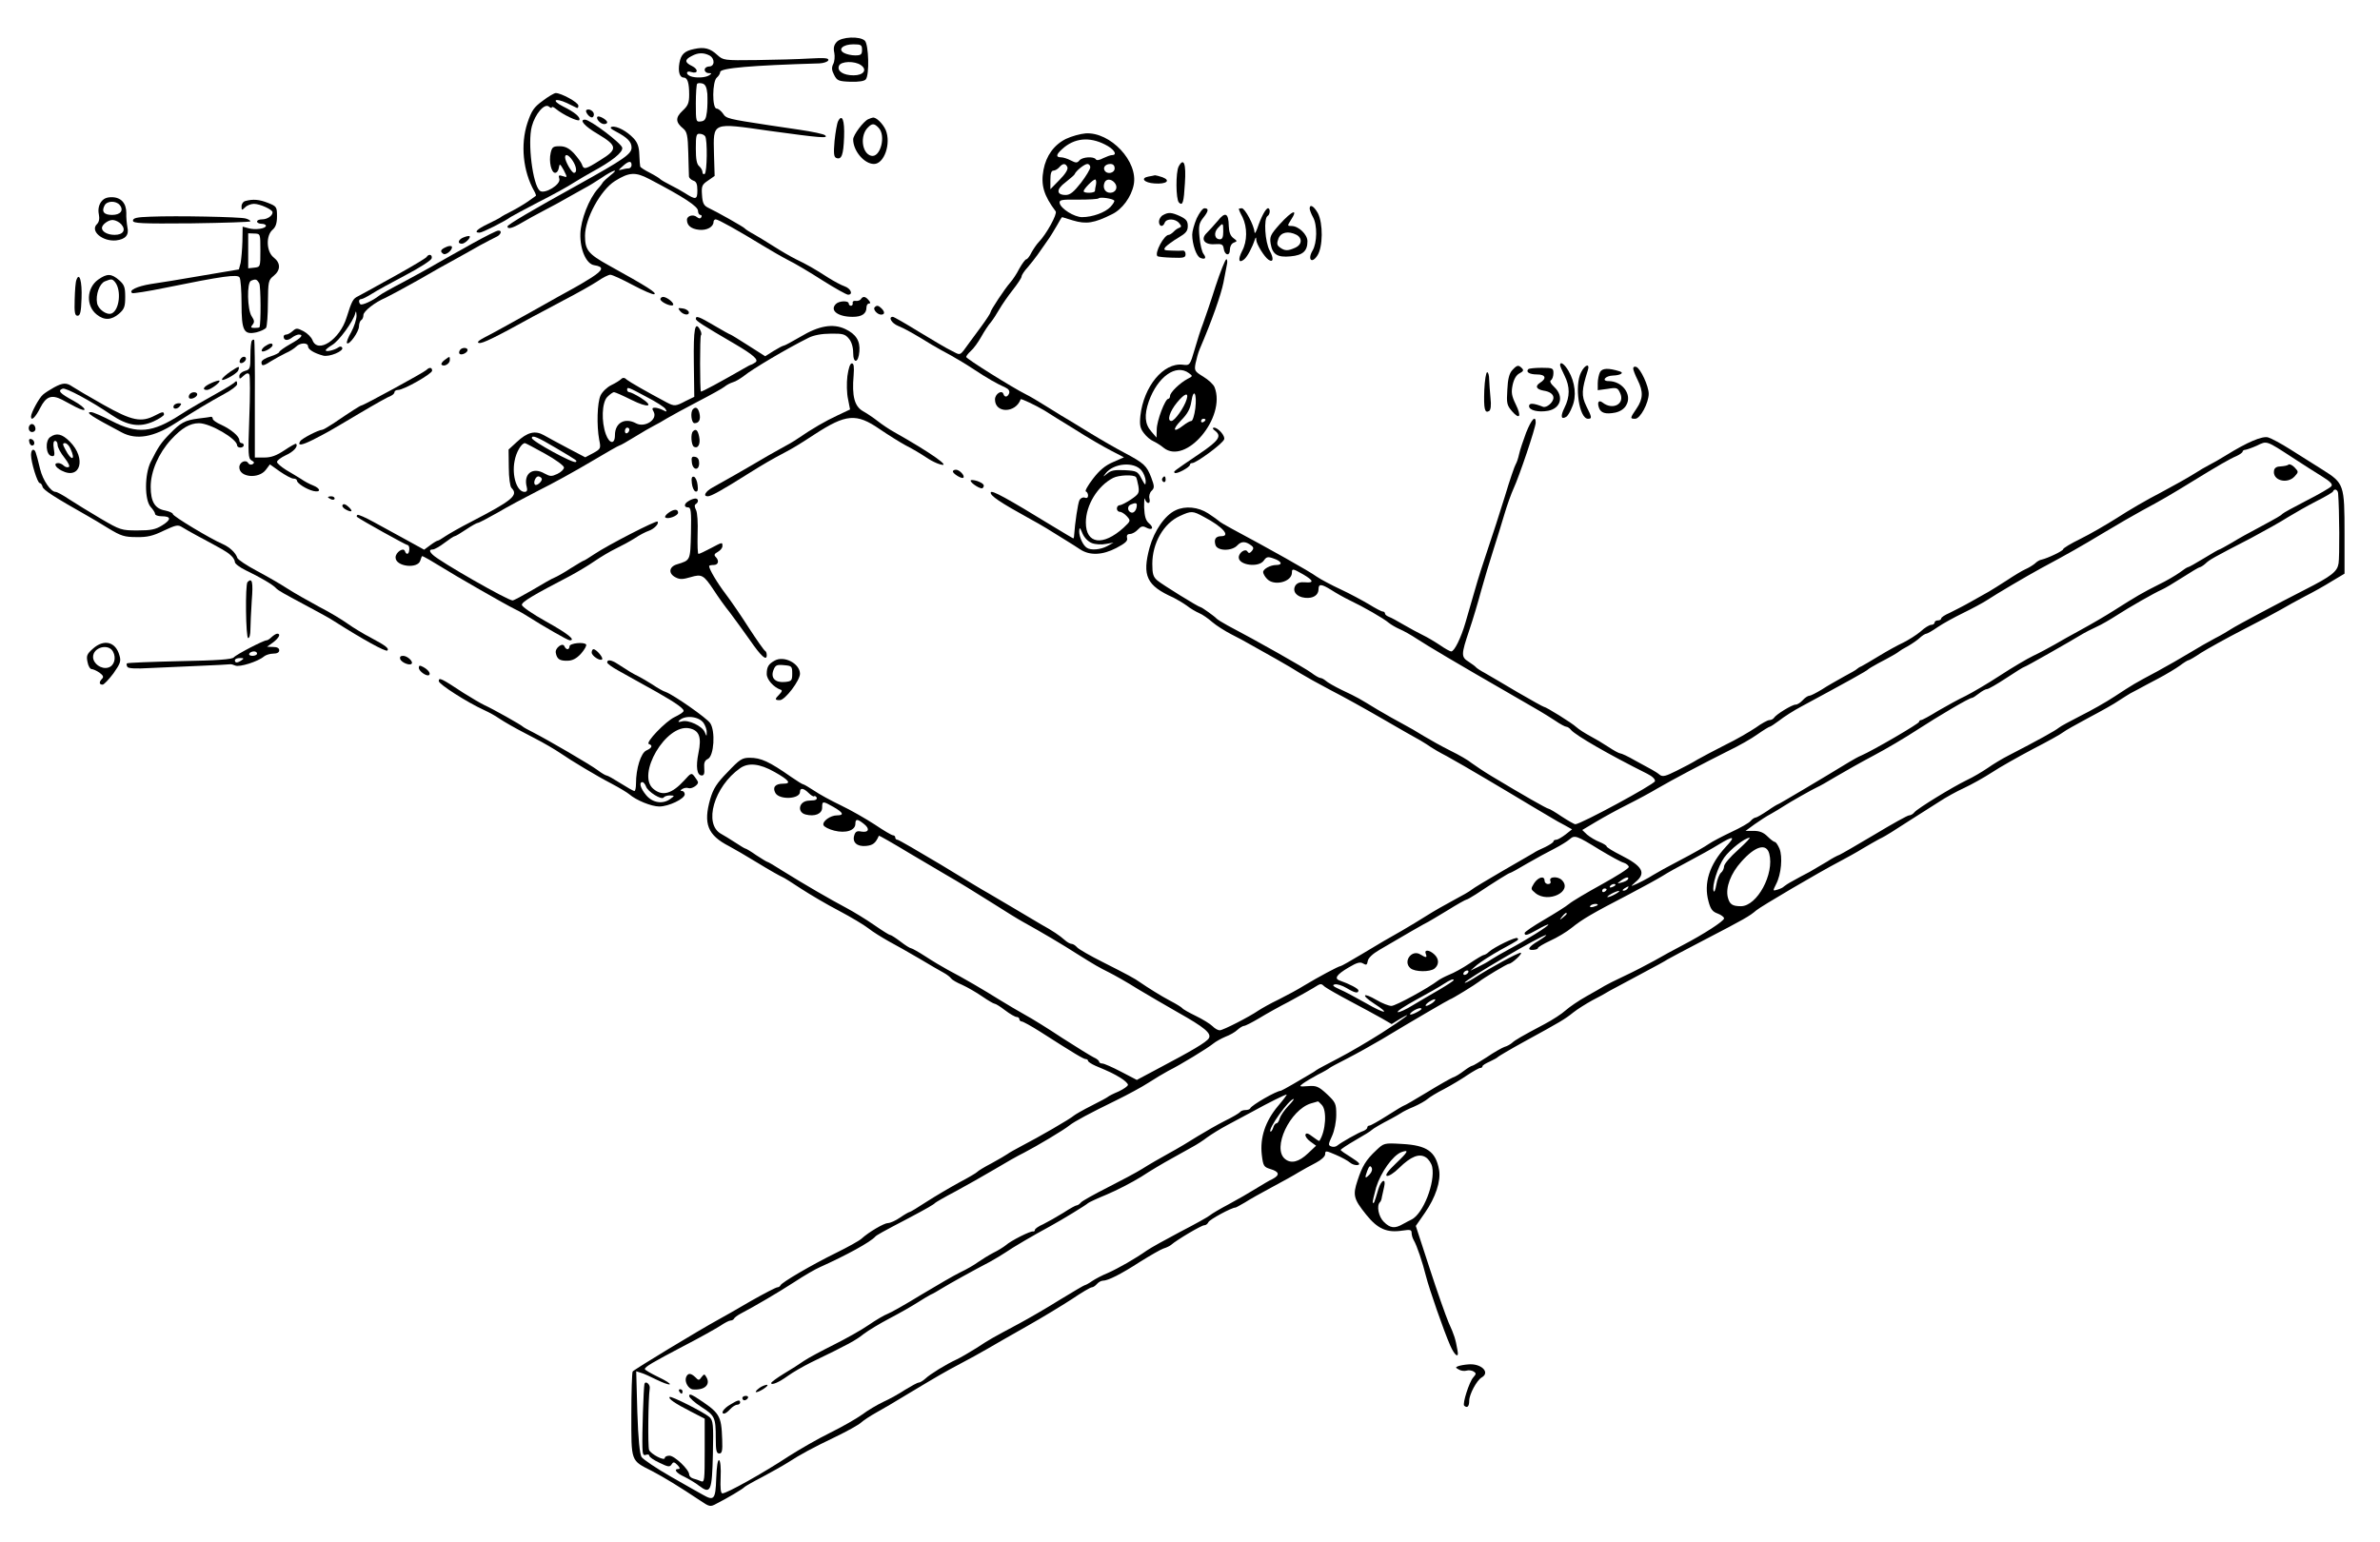 <?xml version="1.0" standalone="no"?>
<!DOCTYPE svg PUBLIC "-//W3C//DTD SVG 20010904//EN"
 "http://www.w3.org/TR/2001/REC-SVG-20010904/DTD/svg10.dtd">
<svg version="1.0" xmlns="http://www.w3.org/2000/svg"
 width="1074pt" height="696pt" viewBox="0 0 1074 696"
 preserveAspectRatio="xMidYMid meet">
<g transform="translate(0,696) scale(0.1,-0.1)"
fill="#000000" stroke="none">
<path d="M3776 6771 c-13 -14 -16 -28 -11 -50 3 -16 1 -39 -5 -50 -8 -16 -7
-28 4 -49 13 -26 20 -29 74 -31 38 -1 63 3 69 11 17 20 13 156 -4 174 -22 22
-106 18 -127 -5z m114 -36 c0 -21 -5 -25 -31 -25 -17 0 -39 5 -50 11 -30 16
-5 39 42 39 35 0 39 -3 39 -25z m-5 -69 c30 -21 12 -46 -33 -46 -46 0 -76 19
-66 43 8 21 71 23 99 3z"/>
<path d="M3133 6739 c-44 -9 -60 -24 -67 -63 -7 -39 1 -66 19 -66 17 0 25 -23
25 -77 0 -37 -5 -50 -30 -73 -33 -31 -32 -52 4 -81 16 -14 20 -30 22 -110 1
-52 3 -99 3 -106 1 -6 9 -14 19 -18 14 -4 19 -15 19 -44 0 -43 -7 -44 -57 -12
-14 9 -43 25 -65 36 -22 11 -42 23 -45 26 -3 4 -24 17 -47 29 -24 12 -44 25
-44 29 -1 3 -3 27 -4 54 -1 34 -8 54 -26 73 -30 32 -75 56 -97 52 -12 -3 -7
-9 18 -22 51 -27 70 -46 70 -72 0 -29 -33 -52 -245 -170 -199 -110 -315 -178
-315 -186 0 -14 23 -8 65 17 22 13 67 38 100 55 33 17 83 44 110 60 28 16 61
34 75 42 14 7 47 27 74 45 54 37 84 45 40 11 -16 -13 -30 -26 -32 -29 -2 -4
-12 -18 -24 -31 -40 -45 -77 -139 -79 -203 -2 -72 27 -137 63 -142 44 -7 41
-21 -13 -56 -30 -19 -66 -40 -81 -48 -15 -8 -100 -55 -190 -106 -90 -50 -183
-102 -208 -114 -31 -16 -40 -25 -28 -27 15 -3 71 24 241 118 15 8 78 41 139
74 62 32 131 71 155 87 23 16 49 29 57 29 9 0 54 -21 101 -46 47 -25 90 -44
97 -42 15 5 -29 33 -206 131 -92 51 -106 69 -106 133 0 77 70 206 135 247 64
40 92 42 155 9 159 -83 220 -124 220 -144 0 -10 5 -18 11 -18 5 0 7 -5 4 -10
-5 -8 -11 -7 -21 1 -16 13 -44 5 -44 -13 0 -26 19 -41 54 -45 36 -4 66 13 66
36 0 6 5 11 10 11 11 0 102 -51 210 -117 36 -22 88 -52 117 -67 29 -14 98 -55
154 -91 57 -36 109 -65 116 -65 24 0 13 28 -16 38 -15 5 -48 23 -72 38 -65 42
-99 61 -147 84 -24 12 -69 38 -100 58 -31 20 -73 45 -92 56 -19 10 -37 22 -40
26 -5 6 -119 71 -167 94 -17 9 -23 21 -25 56 -3 40 0 47 27 65 l30 21 -3 99
c-3 146 -13 142 254 104 226 -31 263 -34 248 -20 -5 6 -58 17 -119 26 -60 9
-121 18 -135 20 -184 28 -193 30 -207 52 -9 13 -22 23 -29 23 -21 0 -20 123 1
140 8 7 15 18 15 25 0 18 142 30 448 39 19 1 37 7 40 14 3 10 -15 12 -85 8
-48 -3 -156 -6 -238 -7 -149 -2 -151 -1 -178 23 -32 30 -59 37 -104 27z m68
-29 c26 -14 25 -50 -1 -50 -11 0 -20 -7 -20 -15 0 -8 8 -15 18 -15 14 0 15 -2
2 -10 -17 -11 -61 -13 -84 -4 -23 9 -20 27 3 19 31 -10 34 12 4 27 -34 16 -34
29 -2 45 29 16 54 16 80 3z m-9 -173 c1 -23 1 -60 -2 -82 -4 -32 -9 -41 -27
-43 -22 -3 -23 -1 -23 81 0 46 3 86 6 89 3 3 13 4 24 1 13 -4 19 -16 22 -46z
m-10 -192 c11 -15 9 -163 -2 -170 -5 -3 -10 0 -10 8 0 8 -7 20 -15 27 -11 9
-15 32 -15 80 0 58 2 68 18 66 9 0 20 -5 24 -11z m-332 -130 c0 -8 -6 -15 -14
-15 -8 0 -23 -3 -33 -6 -14 -4 -13 -1 6 15 27 25 41 27 41 6z"/>
<path d="M2449 6505 c-40 -29 -50 -44 -69 -100 -32 -97 -20 -218 31 -308 6
-11 9 -20 7 -21 -2 -1 -19 -13 -38 -27 -19 -13 -53 -33 -75 -44 -22 -11 -42
-22 -45 -25 -3 -3 -28 -16 -57 -30 -52 -25 -66 -40 -39 -40 13 0 116 52 141
71 6 4 62 34 125 67 64 32 136 72 160 88 25 15 61 37 80 47 92 50 141 89 138
110 -3 20 -145 127 -168 127 -28 0 -2 -30 58 -65 89 -53 90 -69 12 -117 -68
-43 -76 -45 -84 -20 -3 9 -20 32 -36 50 -23 24 -40 32 -65 32 -29 0 -34 -4
-40 -30 -9 -39 3 -90 20 -90 8 0 15 10 17 23 3 20 5 19 22 -11 17 -34 17 -34
-4 -27 -18 6 -21 4 -16 -12 8 -26 -67 -71 -88 -54 -32 27 -56 217 -36 291 15
56 57 105 77 89 7 -6 13 -8 13 -4 0 5 8 2 18 -6 32 -27 101 -59 106 -51 7 12
-19 35 -74 62 -53 27 -37 40 18 15 20 -10 40 -20 45 -22 4 -2 7 2 7 10 0 15
-78 57 -102 57 -7 0 -34 -16 -59 -35z m135 -270 c18 -27 21 -55 6 -55 -10 0
-40 52 -40 70 0 18 17 11 34 -15z"/>
<path d="M2646 6463 c-7 -7 13 -33 25 -33 5 0 9 6 9 14 0 15 -24 28 -34 19z"/>
<path d="M2696 6433 c-8 -9 14 -33 30 -33 8 0 14 3 14 8 0 11 -37 32 -44 25z"/>
<path d="M3782 6413 c-5 -10 -12 -50 -16 -89 -5 -57 -3 -73 8 -77 24 -9 32 14
35 94 3 77 -9 107 -27 72z"/>
<path d="M3918 6422 c-21 -9 -68 -71 -68 -91 0 -52 50 -111 94 -111 46 0 78
92 53 153 -13 29 -44 60 -59 56 -2 0 -11 -3 -20 -7z m46 -38 c36 -35 9 -138
-33 -127 -42 11 -51 91 -15 127 19 20 29 20 48 0z"/>
<path d="M4810 6333 c-54 -27 -89 -76 -101 -139 -13 -69 1 -116 55 -188 8 -12
-42 -103 -76 -138 -9 -9 -24 -31 -33 -47 -8 -17 -19 -31 -23 -31 -5 0 -19 -19
-32 -42 -12 -24 -31 -52 -41 -63 -24 -27 -89 -125 -89 -134 0 -4 -18 -32 -40
-62 -22 -30 -47 -64 -56 -76 -45 -62 -37 -58 -80 -36 -22 10 -88 50 -148 86
-60 37 -112 67 -117 67 -22 0 -6 -29 24 -41 32 -13 74 -37 152 -85 22 -13 61
-35 86 -48 25 -14 72 -42 105 -64 59 -39 99 -62 141 -81 15 -7 20 -16 17 -26
-7 -18 -21 -20 -26 -3 -7 20 -38 0 -38 -25 0 -63 93 -63 116 1 2 4 67 -27 106
-50 20 -13 83 -52 140 -87 56 -36 129 -78 162 -95 l58 -30 -50 -22 c-35 -15
-61 -37 -90 -75 -23 -30 -37 -55 -32 -57 6 -2 10 -11 10 -19 0 -9 -6 -13 -15
-9 -8 3 -19 -2 -24 -12 -7 -14 -20 -102 -24 -159 0 -7 -2 -13 -4 -13 -1 0 -41
24 -89 53 -214 131 -279 166 -283 155 -5 -14 41 -45 179 -121 48 -26 86 -49
175 -105 11 -7 34 -21 50 -32 43 -28 100 -26 163 7 40 21 52 32 48 45 -3 12 2
18 13 18 10 0 26 9 36 20 14 15 22 17 37 9 28 -15 37 -1 13 19 -15 13 -20 31
-22 72 0 30 1 47 4 38 2 -10 9 -18 15 -18 6 0 8 9 5 20 -3 11 1 27 10 35 13
13 13 20 -2 60 -21 54 -32 64 -120 111 -38 20 -106 59 -150 86 -44 27 -89 54
-100 61 -11 6 -54 32 -95 58 -41 26 -87 53 -102 60 -60 30 -268 160 -268 168
0 4 9 16 21 27 12 10 33 39 47 64 14 25 33 54 43 65 9 11 26 37 38 58 12 21
39 60 61 88 22 28 40 55 40 61 0 6 12 25 28 42 15 18 35 43 44 56 10 14 29 41
42 60 14 19 34 52 46 73 11 20 21 37 23 37 1 0 23 -7 49 -15 60 -18 96 -12
176 28 46 22 87 78 98 133 21 105 -105 239 -217 232 -24 -2 -64 -13 -89 -25z
m176 -25 c41 -20 59 -48 32 -48 -7 0 -25 -7 -40 -14 -16 -9 -30 -11 -33 -5 -9
14 -61 11 -74 -5 -10 -12 -16 -12 -39 0 -15 8 -35 14 -44 14 -24 0 -23 12 5
37 54 50 122 57 193 21z m-169 -103 c3 -10 -10 -31 -36 -57 l-41 -42 0 42 c0
29 4 42 14 42 7 0 19 7 26 15 16 19 29 19 37 0z m103 0 c0 -8 -19 -40 -42 -70
-33 -42 -49 -55 -69 -55 -43 0 -43 26 -1 57 20 16 39 32 41 36 6 16 45 47 58
47 7 0 13 -7 13 -15z m110 -5 c0 -21 -33 -29 -45 -10 -9 15 4 30 26 30 12 0
19 -7 19 -20z m-84 -72 c-3 -13 -5 -26 -5 -30 -1 -10 -51 -11 -51 -1 0 10 42
53 52 53 4 0 6 -10 4 -22z m84 7 c17 -20 5 -45 -20 -45 -23 0 -35 22 -26 45 7
19 30 19 46 0z m-2 -80 c3 -3 -5 -16 -17 -29 -24 -25 -81 -46 -128 -46 -35 0
-96 38 -101 63 -3 15 7 17 83 16 48 0 90 2 93 6 7 7 62 -1 70 -10z m123 -1218
c10 -12 18 -33 19 -47 0 -23 -2 -22 -19 10 -17 33 -22 35 -76 38 -44 2 -62 -1
-78 -15 -21 -17 -21 -17 -8 0 36 47 128 55 162 14z m-25 -30 c3 -3 7 -20 11
-40 5 -32 2 -37 -33 -61 -21 -14 -44 -26 -51 -26 -7 0 -13 -7 -13 -15 0 -8 6
-15 13 -15 8 0 22 -9 32 -20 18 -20 18 -21 -15 -52 -93 -84 -170 -74 -170 24
0 78 53 165 123 201 25 13 92 16 103 4z m4 -126 c0 -22 -13 -39 -26 -34 -17 6
-18 30 -1 36 19 8 27 8 27 -2z m-203 -172 c15 -6 44 -8 63 -4 l35 6 -29 -16
c-30 -16 -74 -20 -92 -7 -17 11 -34 48 -34 74 1 20 3 19 15 -10 8 -19 26 -37
42 -43z"/>
<path d="M5319 6209 c-14 -26 -13 -149 1 -163 17 -17 22 0 27 87 6 88 -5 118
-28 76z"/>
<path d="M5182 6163 c-37 -7 -19 -28 28 -31 53 -4 75 13 36 28 -15 5 -30 9
-34 9 -4 -1 -17 -4 -30 -6z"/>
<path d="M455 6047 c-10 -15 -13 -35 -9 -54 4 -20 1 -35 -8 -44 -33 -31 24
-80 86 -74 42 5 59 24 51 59 -3 17 -6 46 -5 65 0 44 -24 71 -66 71 -24 0 -38
-7 -49 -23z m85 -12 c20 -24 4 -45 -34 -45 -37 0 -49 15 -34 43 11 21 51 22
68 2z m7 -87 c23 -26 9 -48 -30 -48 -31 0 -57 14 -57 31 0 16 31 38 50 36 12
-1 28 -9 37 -19z"/>
<path d="M1108 6053 c-10 -2 -18 -13 -18 -24 0 -19 1 -19 16 -5 8 9 27 16 40
16 27 0 84 -26 84 -38 0 -16 -24 -32 -47 -32 -13 0 -23 -4 -23 -10 0 -5 9 -10
20 -10 11 0 20 -4 20 -9 0 -13 -49 -20 -79 -11 l-26 7 -1 -66 c-1 -36 -5 -80
-8 -97 l-8 -30 -166 -28 c-92 -16 -196 -33 -232 -38 -61 -10 -102 -29 -83 -41
4 -2 71 8 148 24 260 53 327 62 336 47 5 -7 9 -60 9 -117 0 -125 10 -143 67
-131 20 5 39 14 44 21 4 7 8 58 8 113 1 95 2 102 26 121 32 26 32 58 0 83 -33
26 -36 98 -5 125 14 12 20 29 20 61 0 42 -2 45 -40 60 -40 16 -68 18 -102 9z
m67 -223 c0 -74 0 -75 -27 -78 l-28 -3 0 79 0 79 28 -1 c27 -1 27 -1 27 -76z
m-5 -149 c7 -14 8 -181 1 -198 -1 -2 -11 -3 -22 -3 -18 0 -19 3 -9 15 9 11 8
19 -4 37 -20 28 -23 154 -3 161 21 9 26 7 37 -12z"/>
<path d="M5910 6018 c1 -7 7 -24 15 -38 20 -35 19 -116 -2 -151 -24 -41 -3
-61 22 -22 25 38 26 145 2 191 -18 32 -37 43 -37 20z"/>
<path d="M5400 5974 c-11 -26 -20 -58 -20 -73 0 -43 19 -99 37 -105 22 -9 28
0 14 18 -7 9 -15 42 -18 75 -5 51 -2 64 16 87 25 31 27 44 6 44 -8 0 -23 -21
-35 -46z"/>
<path d="M5590 6017 c0 -2 7 -19 17 -37 22 -46 22 -109 -2 -153 -20 -39 -15
-58 10 -37 14 12 35 51 48 90 4 11 6 10 6 -3 1 -19 36 -76 55 -89 22 -15 25 5
6 40 -22 40 -28 146 -10 157 12 7 13 35 2 35 -10 0 -31 -39 -48 -90 -7 -19
-12 -27 -13 -17 -2 30 -43 107 -57 107 -8 0 -14 -2 -14 -3z"/>
<path d="M5248 5989 c-10 -5 -18 -19 -18 -29 0 -23 18 -27 26 -5 8 20 48 19
65 -2 11 -13 11 -17 1 -21 -7 -2 -19 -10 -26 -18 -8 -8 -18 -14 -22 -14 -21 0
-65 -82 -51 -96 3 -3 32 -6 66 -7 53 -2 61 0 61 16 0 10 -6 17 -12 16 -7 -1
-30 -1 -52 0 -34 1 -37 3 -26 17 8 8 33 27 57 41 34 20 43 30 43 53 0 22 -7
31 -34 44 -39 18 -54 19 -78 5z"/>
<path d="M5495 5963 c-17 -20 -39 -44 -50 -55 -29 -28 -9 -54 38 -50 30 2 36
-1 39 -19 4 -32 28 -37 28 -6 0 14 7 28 18 32 16 6 16 7 -3 21 -13 10 -19 27
-20 54 -1 59 -16 66 -50 23z m25 -48 c0 -25 -4 -35 -15 -35 -24 0 -29 29 -10
50 24 26 25 26 25 -15z"/>
<path d="M5775 5948 c-42 -47 -46 -56 -41 -88 8 -48 30 -63 90 -57 55 5 76 24
76 68 0 31 -40 69 -72 69 -19 0 -19 1 -4 25 37 56 8 46 -49 -17z m76 -48 c27
-15 24 -45 -6 -58 -33 -15 -47 -15 -69 1 -14 10 -15 18 -7 40 11 29 45 36 82
17z"/>
<path d="M678 5982 c-61 -2 -78 -6 -78 -18 0 -12 36 -14 265 -12 146 2 265 6
265 9 0 4 -10 10 -22 13 -25 7 -310 13 -430 8z"/>
<path d="M2130 5860 c-58 -32 -130 -73 -160 -90 -30 -18 -98 -55 -150 -83 -52
-27 -102 -55 -110 -62 -26 -21 -77 -45 -84 -38 -9 10 -7 23 4 23 6 0 27 11 48
24 20 13 89 51 152 84 63 33 116 67 118 76 4 17 -13 22 -23 6 -3 -5 -63 -41
-133 -80 -144 -80 -150 -83 -176 -97 -23 -11 -28 -20 -52 -96 -30 -99 -130
-166 -154 -102 -5 13 -23 31 -40 40 -29 15 -33 15 -49 1 -10 -9 -23 -16 -29
-16 -7 0 -12 -4 -12 -9 0 -18 17 -20 36 -6 10 8 25 15 32 15 25 0 11 -16 -38
-43 -28 -16 -50 -32 -50 -36 0 -4 -18 -13 -40 -20 -23 -7 -40 -18 -40 -26 0
-19 8 -18 45 6 17 10 45 26 64 35 19 8 40 22 48 30 18 18 53 18 53 1 0 -14 27
-31 68 -42 27 -8 96 21 86 36 -3 6 -10 6 -17 1 -16 -12 -57 -22 -57 -13 0 4
13 14 29 24 30 17 95 106 104 142 3 14 5 11 6 -10 0 -16 -11 -50 -24 -74 -14
-24 -23 -47 -19 -50 10 -10 54 52 54 76 0 12 5 25 10 28 6 3 10 14 10 23 0 17
52 58 100 78 15 7 80 42 146 79 65 38 144 82 174 98 30 17 78 43 105 59 28 15
60 32 73 38 23 10 30 31 10 29 -7 0 -60 -27 -118 -59z"/>
<path d="M2093 5889 c-25 -9 -31 -29 -9 -29 14 0 42 27 35 34 -2 2 -14 0 -26
-5z"/>
<path d="M2013 5845 c-25 -11 -29 -20 -12 -31 12 -7 43 19 38 33 -2 4 -14 4
-26 -2z"/>
<path d="M5485 5667 c-21 -67 -47 -142 -56 -167 -10 -25 -27 -78 -38 -117 -21
-72 -22 -73 -54 -69 -87 10 -176 -98 -191 -231 -4 -42 -1 -56 16 -78 11 -15
30 -31 42 -36 11 -5 33 -18 47 -30 100 -80 283 137 230 273 -5 13 -28 34 -51
48 -39 24 -41 27 -35 60 4 19 12 49 19 65 55 128 96 245 107 300 5 28 12 62
15 78 4 15 2 27 -2 27 -5 -1 -27 -56 -49 -123z m-120 -391 c18 -13 18 -14 -6
-26 -34 -18 -79 -61 -79 -77 0 -7 -4 -13 -8 -13 -14 0 -52 -99 -52 -138 l-1
-37 -24 28 c-29 33 -32 74 -11 135 40 112 123 171 181 128z m29 -159 c-4 -31
-12 -57 -18 -57 -6 0 -22 -9 -36 -20 -45 -35 -52 -21 -11 22 30 30 42 53 47
85 10 65 26 38 18 -30z m-39 41 c-11 -37 -54 -98 -69 -98 -21 0 -8 43 26 84
34 41 53 47 43 14z m85 -92 c0 -3 -4 -8 -10 -11 -5 -3 -10 -1 -10 4 0 6 5 11
10 11 6 0 10 -2 10 -4z"/>
<path d="M443 5698 c-53 -38 -56 -119 -6 -158 34 -27 66 -25 100 4 24 21 28
32 28 76 0 44 -4 55 -28 76 -35 30 -54 30 -94 2z m76 -11 c30 -37 20 -128 -16
-142 -22 -8 -60 19 -65 47 -7 38 11 88 35 98 30 12 33 12 46 -3z"/>
<path d="M345 5697 c-4 -8 -7 -48 -8 -89 -2 -59 1 -73 13 -73 12 0 16 17 18
79 3 76 -10 120 -23 83z"/>
<path d="M2980 5610 c0 -13 48 -35 57 -27 8 8 -26 36 -44 37 -7 0 -13 -5 -13
-10z"/>
<path d="M3885 5610 c-4 -6 -14 -9 -23 -8 -9 2 -16 -3 -14 -9 1 -7 -2 -13 -8
-13 -5 0 -10 5 -10 10 0 14 -43 13 -58 -2 -29 -29 9 -58 76 -58 41 0 62 14 62
42 0 10 5 18 11 18 8 0 8 5 -1 15 -15 18 -26 19 -35 5z"/>
<path d="M3947 5573 c-9 -9 12 -33 29 -33 17 0 18 12 2 28 -14 14 -22 15 -31
5z"/>
<path d="M3069 5556 c16 -19 44 -21 39 -3 -3 6 -15 14 -28 15 -21 3 -22 2 -11
-12z"/>
<path d="M3140 5521 c0 -9 28 -27 177 -114 85 -50 109 -72 91 -83 -7 -5 -15
-9 -18 -10 -3 0 -18 -8 -35 -18 -101 -58 -189 -106 -192 -103 -5 6 -5 248 0
254 4 3 2 14 -4 25 -23 42 -30 3 -28 -148 l2 -155 -39 -19 c-45 -24 -51 -24
-84 -7 -94 50 -167 92 -181 103 -10 10 -18 11 -26 3 -5 -5 -25 -18 -44 -27
-19 -9 -41 -30 -49 -47 -15 -33 -18 -135 -6 -200 8 -39 7 -41 -27 -60 l-36
-19 -78 41 c-43 23 -92 49 -109 59 -39 22 -74 14 -122 -31 l-37 -34 1 -81 c0
-47 6 -86 12 -92 33 -33 5 -56 -182 -153 -49 -25 -101 -55 -116 -65 -16 -11
-31 -20 -34 -20 -4 0 -19 -9 -35 -21 l-27 -20 -78 43 c-43 24 -110 60 -148 81
-38 21 -72 36 -75 33 -4 -3 -4 -7 -2 -9 21 -16 221 -127 228 -127 5 0 9 -9 8
-20 -1 -22 -13 -27 -20 -7 -7 18 -42 -6 -42 -29 0 -42 102 -53 112 -13 3 11 7
19 8 19 5 0 50 -26 90 -51 50 -32 290 -170 330 -189 17 -8 41 -22 55 -31 74
-47 182 -109 191 -109 29 0 -8 30 -107 85 -61 34 -109 67 -109 75 0 14 51 44
220 132 33 18 82 47 109 66 28 19 70 44 95 56 25 12 64 33 86 47 22 15 50 29
62 33 24 8 49 33 40 42 -6 6 -224 -106 -285 -147 -24 -16 -45 -29 -47 -29 -3
0 -29 -16 -60 -35 -30 -20 -63 -38 -73 -42 -9 -3 -53 -28 -98 -55 -45 -26 -85
-48 -91 -48 -22 0 -330 176 -360 206 -17 16 -16 24 0 24 7 0 31 13 53 30 21
16 42 30 46 30 4 0 27 14 51 30 25 17 49 30 53 30 5 0 45 21 89 46 44 26 128
71 187 101 59 29 164 87 233 128 69 41 128 75 132 75 3 0 33 17 67 38 34 21
72 43 86 50 14 7 41 22 60 34 19 11 82 46 140 76 58 30 112 60 120 67 8 7 25
16 38 20 12 3 34 17 50 29 35 29 193 123 292 172 22 11 59 18 98 18 55 1 66
-2 83 -23 12 -14 19 -39 19 -63 0 -52 24 -47 28 6 4 47 -15 78 -64 101 -55 26
-119 15 -202 -35 -38 -22 -71 -40 -75 -40 -4 0 -25 -11 -46 -24 l-38 -24 -77
49 c-42 27 -78 49 -80 49 -2 0 -35 18 -72 40 -71 42 -84 46 -84 31z m-223
-352 c43 -22 82 -47 86 -55 8 -13 6 -14 -11 -5 -12 6 -28 11 -37 11 -12 0 -14
-4 -5 -19 18 -35 -40 -72 -79 -52 -51 28 -96 3 -96 -53 0 -43 -25 -40 -41 4
-21 58 -18 142 6 168 12 12 25 22 31 22 5 0 41 -16 79 -35 76 -38 105 -31 41
10 -23 14 -45 25 -51 25 -5 0 -10 5 -10 10 0 15 3 14 87 -31z m-77 -148 c0 -6
-4 -13 -10 -16 -5 -3 -10 1 -10 9 0 9 5 16 10 16 6 0 10 -4 10 -9z m-331 -83
c101 -60 96 -57 89 -63 -9 -9 -198 94 -198 108 0 15 25 5 109 -45z m-49 -26
c47 -26 85 -54 85 -62 0 -8 -13 -21 -30 -29 -26 -12 -32 -12 -58 2 -53 31 -96
-1 -80 -61 4 -15 1 -22 -10 -22 -34 0 -58 72 -45 139 7 40 31 81 47 81 3 0 44
-22 91 -48z m-16 -111 c7 -10 -22 -37 -30 -28 -9 8 3 37 15 37 5 0 12 -4 15
-9z"/>
<path d="M1137 5423 c-4 -3 -7 -34 -7 -69 0 -58 -2 -62 -25 -68 -14 -4 -25
-14 -25 -23 0 -15 2 -15 19 1 13 12 21 14 26 6 4 -6 4 -94 0 -195 -6 -167 -5
-184 10 -193 13 -7 14 -11 5 -17 -7 -4 -16 -2 -20 5 -11 18 -40 4 -40 -19 0
-46 88 -54 120 -11 l18 24 45 -32 c25 -17 52 -32 61 -32 9 0 16 -4 16 -9 0
-12 42 -39 74 -47 35 -8 34 11 -1 25 -16 6 -40 19 -54 29 -15 9 -45 28 -68 41
-22 14 -41 30 -41 36 0 7 18 20 39 30 36 16 58 41 47 52 -2 2 -25 -11 -52 -29
-36 -24 -60 -33 -91 -33 l-43 0 0 264 c1 145 -1 265 -3 267 -2 2 -7 1 -10 -3z"/>
<path d="M1194 5396 c-10 -8 -16 -17 -12 -21 7 -7 48 16 48 27 0 12 -14 9 -36
-6z"/>
<path d="M2075 5379 c-4 -6 -4 -13 -1 -16 8 -8 36 5 36 17 0 13 -27 13 -35 -1z"/>
<path d="M1085 5339 c-4 -6 -5 -13 -2 -16 7 -7 27 6 27 18 0 12 -17 12 -25 -2z"/>
<path d="M2006 5335 c-11 -8 -17 -18 -13 -21 10 -11 37 4 37 21 0 18 0 18 -24
0z"/>
<path d="M3824 5263 c-4 -32 -3 -79 3 -105 l9 -46 -57 -27 c-52 -24 -113 -59
-180 -105 -14 -10 -48 -30 -75 -44 -54 -30 -54 -30 -134 -77 -50 -29 -81 -47
-174 -99 -33 -18 -45 -40 -22 -40 15 0 65 28 184 103 67 42 105 64 162 94 36
19 65 36 135 82 143 93 189 97 295 24 41 -28 93 -60 115 -72 40 -21 59 -32
105 -62 14 -9 36 -20 50 -24 61 -19 -40 52 -205 145 -22 12 -56 35 -75 50 -19
15 -49 35 -67 45 -37 22 -49 67 -41 160 3 40 1 55 -8 55 -8 0 -15 -22 -20 -57z"/>
<path d="M7040 5312 c0 -4 9 -25 20 -47 25 -50 25 -95 0 -145 -19 -38 -16 -56
8 -41 6 3 19 24 27 46 20 46 13 110 -17 161 -18 31 -38 45 -38 26z"/>
<path d="M1040 5283 c-19 -13 -37 -29 -38 -34 -6 -16 67 23 73 39 8 22 4 21
-35 -5z"/>
<path d="M6824 5289 c-13 -14 -20 -40 -22 -88 -4 -61 -2 -70 21 -97 35 -40 44
-24 17 31 -19 39 -21 54 -14 88 6 27 17 45 31 52 17 9 20 14 11 23 -16 16 -22
15 -44 -9z"/>
<path d="M7135 5280 c-31 -59 -9 -210 31 -210 19 0 18 6 -8 58 -22 46 -21 72
7 160 11 33 -12 28 -30 -8z"/>
<path d="M7370 5297 c0 -7 9 -30 20 -52 26 -52 25 -85 -5 -129 -30 -44 -30
-46 -6 -46 23 0 61 72 61 113 0 34 -37 114 -56 121 -8 3 -14 0 -14 -7z"/>
<path d="M1924 5290 c-11 -11 -284 -160 -293 -160 -5 0 -50 -29 -128 -82 -23
-15 -45 -28 -50 -28 -15 0 -91 -39 -98 -51 -14 -22 5 -20 57 6 66 34 58 29
208 118 69 41 133 77 143 80 9 4 17 11 17 17 0 5 7 10 16 10 26 0 154 73 154
87 0 15 -12 17 -26 3z"/>
<path d="M6897 5294 c-13 -13 5 -24 39 -24 39 0 45 -18 13 -38 -23 -15 -16
-29 16 -35 28 -4 45 -16 45 -32 0 -21 -31 -47 -47 -41 -43 17 -63 18 -63 3 0
-19 42 -29 86 -21 58 11 72 66 28 107 -17 16 -22 27 -15 31 6 4 11 18 11 32 0
22 -3 24 -53 24 -30 0 -57 -3 -60 -6z"/>
<path d="M7220 5280 c-5 -10 -10 -33 -10 -50 l0 -31 45 6 c41 7 45 5 56 -19
23 -49 -33 -79 -79 -43 -17 13 -25 3 -17 -22 8 -25 30 -32 75 -23 22 5 40 17
49 34 27 47 -18 108 -80 108 -34 0 -15 24 19 25 34 1 53 12 31 19 -51 16 -79
15 -89 -4z"/>
<path d="M6698 5199 c-3 -85 2 -106 22 -94 7 5 10 25 6 59 -3 28 -5 66 -6 84
0 17 -4 32 -9 32 -5 0 -11 -36 -13 -81z"/>
<path d="M953 5231 c-34 -15 -44 -31 -19 -31 15 0 64 36 56 42 -3 2 -20 -3
-37 -11z"/>
<path d="M1055 5231 c-6 -5 -30 -20 -55 -34 -65 -36 -150 -85 -185 -108 -128
-83 -195 -89 -311 -29 -43 22 -84 40 -93 40 -28 0 1 -19 139 -92 66 -35 144
-21 240 41 91 58 161 100 222 133 32 17 58 37 58 44 0 16 -3 17 -15 5z"/>
<path d="M243 5211 c-18 -10 -40 -24 -49 -32 -17 -14 -54 -82 -54 -99 0 -23
20 -4 42 40 26 51 51 60 98 36 17 -9 44 -23 60 -32 60 -31 53 -7 -8 27 -63 34
-73 46 -49 55 14 5 128 -56 219 -118 74 -50 128 -58 191 -30 26 12 47 26 47
31 0 14 -6 14 -40 -4 -63 -33 -105 -24 -233 48 -66 37 -128 74 -140 82 -27 19
-44 18 -84 -4z"/>
<path d="M855 5179 c-4 -6 -4 -13 -1 -16 8 -8 36 5 36 17 0 13 -27 13 -35 -1z"/>
<path d="M785 5131 c-10 -17 12 -21 25 -6 10 12 10 15 -3 15 -9 0 -18 -4 -22
-9z"/>
<path d="M3127 5113 c-13 -13 -7 -63 7 -63 21 0 29 17 22 46 -6 24 -17 30 -29
17z"/>
<path d="M895 5071 c-61 -8 -79 -18 -129 -69 -40 -41 -52 -59 -86 -127 -28
-57 -28 -172 0 -203 11 -12 20 -26 20 -32 0 -5 13 -10 29 -10 44 0 45 -15 3
-41 -30 -19 -51 -23 -112 -23 -72 0 -78 2 -165 53 -49 29 -113 68 -142 87 -28
19 -56 34 -62 34 -22 0 -58 53 -70 103 -20 82 -22 87 -32 87 -5 0 -9 -10 -9
-23 0 -33 29 -127 39 -127 5 0 11 -8 13 -17 4 -15 54 -47 206 -133 15 -8 56
-33 92 -55 56 -34 72 -39 126 -39 48 -1 74 5 123 29 56 26 64 28 84 15 12 -7
42 -25 67 -38 112 -60 134 -72 151 -88 11 -9 19 -23 19 -31 0 -7 22 -24 49
-37 61 -29 123 -65 136 -80 11 -12 32 -23 155 -89 41 -22 91 -49 110 -62 129
-82 231 -138 238 -131 9 9 -7 22 -73 57 -33 17 -81 46 -106 64 -25 18 -83 53
-130 77 -46 25 -110 61 -141 81 -32 21 -95 57 -140 81 -45 24 -84 50 -87 58
-7 23 -35 49 -67 63 -52 22 -224 125 -224 135 0 5 -16 12 -35 16 -46 8 -65 40
-65 107 0 70 36 152 92 213 48 52 85 74 126 74 51 0 172 -71 172 -100 0 -6 7
-10 15 -10 8 0 15 5 15 10 0 6 -4 10 -10 10 -5 0 -10 6 -10 13 0 18 -37 49
-82 70 -21 9 -38 21 -38 27 0 5 -3 9 -7 9 -5 -1 -30 -5 -58 -8z"/>
<path d="M6887 5008 c-13 -35 -28 -79 -32 -98 -4 -19 -11 -39 -15 -45 -4 -5
-27 -71 -49 -145 -23 -74 -57 -180 -76 -235 -19 -55 -46 -140 -60 -190 -14
-49 -33 -115 -42 -145 -20 -69 -50 -130 -64 -130 -6 0 -29 13 -52 29 -24 16
-58 36 -77 45 -19 9 -57 30 -85 46 -27 16 -58 33 -67 36 -10 4 -18 10 -18 15
0 5 -5 9 -10 9 -6 0 -34 15 -63 33 -29 17 -86 48 -127 67 -41 19 -90 45 -109
58 -29 22 -220 129 -381 215 -30 16 -57 32 -60 36 -3 3 -25 19 -48 34 -45 29
-103 35 -147 14 -48 -22 -96 -92 -117 -167 -35 -129 -14 -173 107 -227 16 -8
43 -24 60 -36 16 -13 42 -28 56 -34 15 -6 42 -25 60 -41 19 -16 57 -40 84 -54
28 -14 69 -36 91 -49 23 -13 74 -42 114 -64 39 -22 88 -51 108 -64 21 -13 82
-47 137 -76 55 -28 161 -87 235 -130 74 -43 151 -87 170 -97 19 -11 40 -25 47
-30 7 -5 39 -24 72 -41 33 -18 116 -66 185 -107 69 -41 160 -95 201 -120 42
-25 84 -50 93 -55 9 -6 33 -19 52 -29 l34 -19 -29 -23 c-17 -13 -36 -24 -42
-24 -7 0 -13 -3 -13 -8 0 -4 -17 -15 -37 -25 -21 -9 -45 -21 -53 -27 -8 -5
-71 -41 -140 -81 -69 -40 -132 -78 -140 -85 -8 -7 -45 -28 -81 -47 -36 -19
-90 -50 -120 -69 -30 -19 -81 -50 -114 -69 -78 -44 -79 -45 -181 -106 -48 -29
-91 -53 -94 -53 -9 0 -102 -50 -165 -88 -27 -17 -79 -45 -115 -63 -36 -17 -76
-40 -90 -49 -42 -29 -161 -90 -176 -90 -8 0 -22 8 -33 19 -10 10 -44 31 -75
46 -31 15 -59 31 -61 35 -3 4 -27 19 -54 33 -42 22 -102 60 -137 84 -20 15
-61 37 -166 90 -58 29 -112 60 -118 68 -7 8 -18 15 -24 15 -7 0 -21 8 -32 18
-21 19 -55 42 -106 70 -18 11 -73 43 -123 73 -49 29 -102 60 -117 69 -16 8
-111 66 -213 128 -102 61 -190 112 -195 112 -6 0 -10 5 -10 10 0 6 -5 10 -10
10 -6 0 -43 22 -83 49 -40 26 -108 65 -152 86 -44 21 -99 51 -122 67 -23 15
-45 28 -48 28 -4 0 -28 15 -54 33 -100 70 -137 87 -188 87 -34 0 -45 -7 -99
-64 -50 -51 -65 -75 -79 -122 -32 -112 -12 -163 85 -213 19 -10 78 -44 130
-76 52 -32 102 -60 110 -63 8 -3 46 -27 85 -53 40 -26 116 -71 170 -99 55 -29
115 -65 134 -80 20 -16 61 -41 91 -58 30 -16 92 -51 138 -78 45 -27 95 -56
110 -64 15 -8 30 -20 34 -26 4 -6 26 -19 50 -29 24 -11 64 -34 90 -52 26 -18
52 -33 56 -33 5 0 26 -13 48 -30 21 -16 45 -30 52 -30 6 0 12 -4 12 -10 0 -5
5 -10 10 -10 6 0 44 -21 85 -47 156 -100 195 -123 205 -123 5 0 10 -4 10 -8 0
-4 15 -14 33 -22 67 -28 83 -36 114 -55 18 -11 33 -25 33 -31 0 -6 -19 -19
-42 -30 -24 -10 -45 -21 -48 -24 -3 -3 -36 -21 -74 -40 -38 -19 -74 -40 -80
-45 -13 -13 -162 -99 -234 -136 -30 -16 -59 -32 -65 -37 -7 -5 -39 -24 -72
-42 -33 -17 -62 -35 -65 -39 -3 -4 -40 -26 -82 -48 -42 -23 -108 -62 -147 -87
-38 -25 -73 -46 -76 -46 -3 0 -23 -11 -43 -25 -20 -14 -45 -25 -55 -25 -17 0
-86 -40 -120 -71 -10 -9 -62 -38 -115 -64 -108 -53 -245 -133 -250 -146 -2 -5
-9 -9 -14 -9 -6 0 -60 -28 -120 -62 -59 -35 -125 -72 -145 -83 -86 -47 -382
-226 -388 -235 -3 -5 -6 -93 -6 -195 0 -214 -4 -205 93 -254 57 -30 124 -71
217 -133 43 -29 46 -30 75 -14 46 23 120 67 126 75 3 3 39 24 80 45 41 22 93
51 115 65 59 38 109 65 215 116 52 25 104 54 115 64 11 10 41 30 68 45 26 14
92 53 146 86 130 78 164 98 236 136 33 17 87 47 120 66 33 19 114 66 180 103
66 37 156 92 201 121 44 30 85 54 91 54 6 0 16 7 23 15 7 8 19 15 27 15 23 0
81 29 169 86 45 28 92 55 104 59 13 4 28 11 34 16 29 25 138 89 150 89 8 0 16
7 19 14 5 12 105 66 122 66 3 0 22 11 43 23 20 13 75 44 122 69 47 25 101 55
120 67 19 11 54 31 78 43 25 13 42 29 42 39 0 17 4 16 48 -3 26 -11 55 -27 64
-35 9 -8 25 -13 35 -11 14 3 7 11 -29 34 -26 16 -48 31 -48 34 0 3 30 23 68
45 37 21 69 41 72 45 6 6 43 28 88 51 18 10 38 21 45 26 7 5 32 18 57 28 25
11 53 27 62 35 9 8 43 29 75 45 32 17 79 45 105 63 26 17 52 32 58 32 5 0 10
3 10 8 0 4 15 13 33 21 17 8 34 17 37 21 3 3 55 34 115 67 170 93 185 102 224
133 20 16 59 40 86 55 28 14 64 34 80 44 17 9 80 43 140 75 61 32 115 62 120
66 6 4 82 44 170 90 175 91 200 105 230 131 21 18 283 172 375 220 30 16 78
42 105 59 28 16 61 36 75 43 14 6 39 21 55 31 29 19 105 67 215 137 30 20 81
48 114 63 32 15 88 46 125 70 36 24 120 71 186 106 66 34 127 68 135 75 8 7
60 36 114 65 55 29 118 64 139 79 22 14 45 29 51 32 6 3 22 12 36 19 14 8 54
29 90 48 36 19 79 45 97 58 17 13 35 24 38 24 4 0 30 15 58 34 29 18 113 65
187 103 74 38 153 80 175 93 22 13 69 39 105 58 36 18 91 49 123 69 l57 34 0
180 c0 222 -2 228 -99 289 -39 25 -105 66 -146 92 -41 26 -86 50 -100 54 -27
7 -93 -21 -190 -81 -27 -17 -61 -36 -75 -43 -14 -7 -45 -25 -70 -41 -25 -16
-93 -54 -151 -85 -59 -30 -146 -81 -195 -113 -49 -31 -123 -74 -166 -95 -43
-21 -78 -42 -78 -47 0 -7 -68 -40 -98 -47 -8 -1 -21 -9 -30 -18 -10 -8 -28
-19 -42 -25 -14 -6 -52 -29 -85 -51 -33 -21 -69 -44 -80 -50 -11 -6 -47 -26
-80 -45 -33 -19 -77 -41 -97 -51 -21 -9 -38 -20 -38 -25 0 -5 -7 -9 -15 -9 -8
0 -15 -4 -15 -10 0 -5 -7 -10 -15 -10 -8 0 -30 -13 -48 -30 -19 -16 -54 -38
-78 -50 -24 -11 -73 -38 -109 -60 -36 -22 -72 -43 -80 -47 -8 -3 -17 -9 -20
-12 -3 -4 -30 -19 -60 -35 -30 -17 -75 -42 -99 -58 -25 -15 -50 -28 -56 -28
-7 0 -20 -9 -30 -20 -10 -11 -24 -20 -32 -20 -16 0 -88 -44 -98 -60 -3 -5 -13
-10 -21 -10 -7 0 -35 -15 -61 -34 -27 -18 -88 -54 -138 -78 -49 -25 -106 -55
-125 -66 -19 -12 -62 -35 -95 -51 -48 -24 -62 -28 -75 -18 -8 7 -24 17 -35 23
-11 6 -46 25 -77 42 -31 18 -61 32 -67 32 -5 0 -29 13 -53 29 -24 16 -61 38
-84 50 -22 12 -49 29 -60 39 -20 19 -138 92 -147 92 -3 0 -57 30 -119 66 -62
37 -129 76 -148 87 -19 10 -37 22 -40 26 -3 4 -17 14 -32 24 -35 22 -35 32 2
142 17 50 41 131 54 180 14 50 38 131 54 180 16 50 39 124 51 165 12 41 31 93
41 115 25 53 100 275 100 298 0 35 -19 15 -43 -45z m3458 -113 c44 -29 104
-67 133 -85 39 -24 50 -36 42 -45 -6 -7 -56 -36 -113 -65 -56 -29 -104 -55
-107 -59 -6 -7 -21 -16 -112 -65 -35 -18 -87 -47 -116 -65 -29 -17 -55 -31
-57 -31 -3 0 -34 -18 -70 -40 -36 -22 -68 -40 -72 -40 -3 0 -20 -11 -37 -24
-17 -12 -60 -38 -96 -55 -70 -35 -101 -53 -200 -116 -36 -23 -101 -61 -145
-85 -44 -24 -100 -55 -125 -70 -25 -14 -67 -37 -95 -50 -27 -13 -95 -53 -150
-89 -55 -36 -125 -77 -155 -92 -30 -14 -86 -45 -124 -67 -37 -23 -72 -42 -77
-42 -5 0 -9 -4 -9 -8 0 -8 -208 -129 -261 -152 -13 -5 -37 -19 -54 -29 -113
-69 -318 -191 -322 -191 -2 0 -24 -13 -48 -30 -24 -16 -48 -30 -53 -30 -5 0
-15 -7 -22 -15 -7 -9 -46 -31 -87 -50 -40 -19 -86 -43 -102 -54 -15 -11 -73
-44 -127 -72 -54 -28 -110 -59 -124 -68 -23 -15 -69 -39 -95 -49 -5 -2 1 5 14
16 51 41 35 72 -64 122 -36 18 -65 36 -65 40 0 4 -15 13 -32 20 -18 7 -43 22
-56 33 l-22 21 62 37 c35 21 99 56 143 78 44 22 105 55 135 73 67 39 205 112
319 169 46 22 106 56 132 75 27 19 52 34 55 34 3 0 23 13 43 28 20 16 65 45
101 64 204 110 296 161 300 167 3 3 23 15 45 27 52 27 89 48 95 54 3 3 21 14
40 24 19 11 44 28 54 38 11 10 24 18 29 18 4 0 27 13 50 29 23 16 76 45 117
65 41 20 87 45 101 54 57 37 178 108 249 147 121 65 176 96 289 164 58 35 133
78 166 96 91 49 132 73 223 129 122 75 174 105 205 118 15 7 27 16 27 20 0 4
6 8 13 8 6 1 30 9 52 19 45 22 40 24 160 -54z m206 -162 c6 -77 7 -287 2 -316
-6 -37 -31 -57 -153 -119 -122 -62 -309 -162 -330 -176 -14 -9 -47 -29 -75
-43 -27 -14 -79 -44 -115 -66 -36 -22 -101 -59 -145 -83 -105 -56 -108 -58
-192 -113 -39 -26 -109 -65 -155 -88 -45 -23 -90 -47 -98 -54 -14 -12 -93 -56
-225 -124 -28 -14 -71 -40 -95 -57 -25 -17 -67 -42 -95 -55 -64 -31 -221 -127
-236 -145 -6 -8 -17 -14 -24 -14 -7 0 -77 -39 -155 -86 -79 -47 -150 -88 -159
-92 -9 -3 -34 -16 -55 -30 -22 -13 -58 -34 -80 -47 -23 -12 -57 -30 -76 -41
-19 -10 -37 -22 -40 -25 -3 -4 -15 -10 -28 -14 -23 -7 -23 -7 -7 25 23 44 30
123 15 160 -7 16 -16 30 -21 30 -4 0 -19 11 -33 25 -18 18 -36 25 -62 25 l-37
0 41 30 c23 16 56 38 74 47 18 10 44 26 58 35 29 19 128 75 150 85 8 3 47 25
85 48 39 23 115 66 170 95 55 29 143 81 195 115 97 63 236 145 248 145 4 0 18
9 32 20 14 11 30 20 37 20 6 0 46 23 87 50 42 28 78 50 81 50 5 0 204 113 265
150 8 5 35 19 59 30 25 11 67 36 95 54 54 35 166 99 202 115 12 5 54 30 93 55
39 25 74 46 78 46 3 0 15 7 25 16 19 18 31 25 207 116 60 32 135 74 166 94 31
19 89 52 128 72 40 20 74 40 75 44 6 15 22 8 23 -9z m-5118 -106 c84 -44 122
-87 78 -87 -25 0 -34 -14 -26 -40 9 -28 75 -28 99 -1 18 19 37 19 64 -2 9 -7
10 -13 1 -24 -10 -11 -14 -11 -20 -2 -9 15 -39 -5 -39 -27 0 -35 90 -47 113
-14 12 17 18 19 45 9 36 -12 42 -29 11 -29 -26 0 -59 -18 -59 -32 0 -6 7 -20
17 -30 31 -35 113 -15 113 28 0 19 4 18 50 -8 48 -28 51 -40 9 -36 -22 2 -35
-3 -43 -14 -16 -26 4 -52 43 -56 37 -4 61 12 61 39 0 25 13 24 58 -4 20 -13
57 -34 82 -46 61 -29 154 -82 177 -102 10 -8 32 -21 48 -28 17 -7 53 -27 80
-45 49 -32 175 -107 420 -248 139 -80 146 -84 202 -120 23 -16 46 -28 51 -28
5 0 15 -6 21 -14 21 -25 170 -111 344 -198 24 -12 37 -25 35 -34 -3 -14 -335
-194 -359 -194 -5 0 -33 16 -62 35 -28 19 -55 35 -59 35 -7 0 -116 62 -257
147 -35 21 -75 48 -90 59 -14 12 -57 37 -96 56 -38 19 -92 49 -120 66 -27 17
-70 42 -95 55 -25 13 -76 42 -115 65 -84 51 -84 52 -160 88 -33 16 -66 35 -73
42 -7 6 -18 12 -23 12 -6 0 -25 11 -42 24 -28 21 -251 147 -377 213 -24 13
-46 27 -50 31 -6 8 -67 52 -73 52 -8 0 -173 102 -194 120 -19 16 -23 30 -23
75 0 94 51 183 124 216 52 24 58 24 109 -4z m-1938 -1151 c66 -37 78 -53 40
-53 -37 0 -50 -16 -36 -42 18 -32 111 -28 111 5 0 20 17 17 39 -5 11 -11 22
-17 24 -15 3 3 8 1 12 -5 3 -6 -2 -12 -12 -13 -10 0 -22 -2 -28 -2 -41 -5 -48
-52 -10 -62 42 -11 75 3 75 31 0 30 2 31 51 3 44 -25 50 -38 16 -38 -30 0 -67
-27 -61 -44 3 -8 25 -19 49 -25 52 -13 95 1 95 31 0 23 9 23 39 -1 28 -22 21
-40 -13 -34 -18 4 -26 0 -31 -17 -10 -31 12 -52 53 -48 31 3 43 12 58 46 1 2
64 -34 140 -80 77 -45 151 -89 166 -98 51 -29 124 -74 213 -130 50 -32 108
-68 130 -80 85 -47 183 -105 245 -145 83 -52 97 -60 145 -84 22 -11 81 -44
130 -75 50 -30 131 -77 180 -105 121 -68 153 -95 140 -117 -11 -18 -76 -56
-233 -139 l-92 -49 -71 37 c-38 20 -77 37 -84 37 -8 0 -15 4 -15 8 0 5 -11 14
-25 20 -14 7 -77 46 -141 87 -63 42 -139 89 -167 104 -29 16 -81 47 -117 69
-67 42 -164 99 -235 136 -22 12 -66 38 -98 59 -31 20 -61 37 -65 37 -5 0 -26
13 -48 30 -21 16 -42 30 -47 30 -4 0 -36 20 -72 45 -36 25 -93 60 -127 78 -68
36 -186 104 -287 167 -34 22 -65 40 -68 40 -3 0 -25 14 -50 30 -24 17 -46 30
-49 30 -3 0 -24 13 -47 28 -23 15 -51 32 -62 38 -82 44 -33 214 85 297 37 26
88 21 155 -17z m3725 -352 c47 -28 95 -55 108 -58 12 -4 22 -13 22 -19 0 -7
-56 -42 -123 -79 -67 -37 -133 -76 -147 -88 -13 -11 -64 -43 -112 -71 -48 -28
-88 -55 -88 -60 0 -14 11 -11 59 16 24 14 46 24 48 22 4 -5 -102 -71 -177
-111 -30 -16 -66 -37 -80 -46 -14 -10 -41 -25 -60 -34 l-35 -17 30 26 c17 14
64 44 105 67 88 48 85 46 77 54 -6 7 -104 -40 -128 -62 -8 -8 -19 -14 -23 -14
-4 0 -33 -17 -64 -38 -31 -21 -73 -44 -92 -51 -19 -8 -42 -20 -50 -26 -44 -34
-192 -115 -211 -115 -12 0 -42 12 -66 26 -63 37 -74 25 -13 -15 78 -50 51 -49
-37 2 -43 24 -96 53 -118 62 -29 13 -35 19 -22 22 10 3 34 -5 53 -16 38 -23
54 -26 54 -11 0 8 -40 29 -83 44 -28 9 -16 27 38 59 39 23 53 27 67 18 14 -8
17 -6 20 11 2 14 22 33 53 51 93 55 218 127 221 127 1 0 39 23 84 50 45 28 84
50 88 50 3 0 22 11 41 23 89 59 150 97 155 97 3 0 38 19 78 43 40 23 95 53
123 67 27 14 58 33 68 42 23 20 30 18 137 -48z m568 14 c-74 -80 -101 -164
-78 -247 9 -34 18 -46 41 -54 16 -6 29 -16 29 -22 0 -12 -93 -72 -187 -121
-37 -19 -95 -51 -128 -70 -33 -18 -94 -50 -135 -69 -41 -19 -82 -40 -90 -45
-8 -5 -44 -26 -80 -46 -36 -20 -78 -49 -95 -64 -16 -15 -59 -43 -95 -62 -104
-55 -133 -72 -147 -85 -7 -6 -22 -15 -34 -18 -11 -4 -47 -24 -79 -46 -33 -21
-62 -39 -66 -39 -4 0 -21 -10 -38 -23 -17 -13 -39 -27 -50 -30 -10 -4 -63 -34
-117 -67 -54 -33 -101 -60 -104 -60 -2 0 -36 -20 -75 -45 -39 -25 -75 -45 -80
-45 -6 0 -10 -4 -10 -9 0 -5 -8 -11 -17 -15 -22 -7 -101 -52 -118 -66 -7 -6
-19 -8 -28 -4 -14 5 -13 10 4 47 11 24 19 65 19 96 0 50 -3 56 -42 93 -38 35
-48 39 -86 36 -39 -3 -41 -2 -22 12 11 8 41 26 67 40 27 13 50 27 53 30 3 3
39 22 80 43 41 21 111 60 155 86 139 84 306 181 309 181 6 0 115 67 131 80 20
16 126 80 134 80 13 0 66 49 53 50 -12 0 -135 -66 -214 -117 -21 -13 -38 -21
-38 -18 0 12 347 215 367 215 4 0 -11 -12 -34 -26 -46 -27 -55 -44 -23 -41 11
1 20 4 20 8 0 4 25 19 55 33 31 14 75 40 98 59 47 38 91 64 257 150 63 33 132
71 153 84 20 13 74 43 120 67 45 24 105 57 132 74 69 42 79 39 33 -10z m55
-14 c-35 -31 -63 -64 -63 -74 0 -9 -6 -23 -14 -29 -7 -6 -17 -30 -21 -54 -4
-23 -9 -36 -12 -29 -9 23 19 111 48 152 27 37 92 88 114 89 6 1 -18 -24 -52
-55z m141 -17 c24 -91 -55 -237 -128 -237 -39 0 -51 9 -59 40 -11 44 13 108
61 161 63 71 113 85 126 36z m-638 -116 c-3 -5 -16 -11 -28 -14 -22 -6 -22 -5
-4 8 22 17 40 20 32 6z m-56 -25 c0 -2 -7 -7 -16 -10 -8 -3 -12 -2 -9 4 6 10
25 14 25 6z m55 -16 c-3 -5 -12 -10 -18 -10 -7 0 -6 4 3 10 19 12 23 12 15 0z
m-95 -4 c0 -3 -4 -8 -10 -11 -5 -3 -10 -1 -10 4 0 6 5 11 10 11 6 0 10 -2 10
-4z m40 -21 c-14 -8 -29 -14 -35 -14 -5 0 1 6 15 14 14 8 30 14 35 14 6 0 -1
-6 -15 -14z m-80 -49 c0 -2 -9 -6 -20 -9 -11 -3 -18 -1 -14 4 5 9 34 13 34 5z
m-140 -40 c0 -2 -8 -10 -17 -17 -16 -13 -17 -12 -4 4 13 16 21 21 21 13z
m-445 -266 c-3 -5 -11 -10 -16 -10 -6 0 -7 5 -4 10 3 6 11 10 16 10 6 0 7 -4
4 -10z m-65 -34 c0 -2 -28 -21 -62 -41 -35 -20 -89 -52 -121 -71 -32 -20 -63
-34 -69 -32 -7 3 31 27 83 56 52 28 108 60 124 71 29 19 45 25 45 17z m-581
-30 c9 -7 61 -37 116 -66 55 -29 119 -64 142 -77 l43 -25 37 23 c72 42 18 1
-82 -63 -55 -35 -143 -87 -195 -114 -52 -27 -97 -51 -100 -54 -3 -3 -16 -11
-30 -19 -14 -8 -47 -28 -75 -44 -27 -16 -52 -29 -55 -30 -20 0 -132 -65 -138
-79 -2 -5 -12 -8 -22 -8 -10 0 -21 -4 -24 -9 -4 -5 -34 -23 -69 -40 -34 -17
-89 -49 -122 -69 -33 -21 -91 -56 -130 -77 -38 -21 -92 -52 -120 -70 -27 -17
-99 -55 -158 -85 -59 -30 -113 -60 -119 -67 -6 -7 -14 -13 -19 -13 -5 0 -32
-15 -61 -34 -29 -18 -70 -41 -90 -51 -21 -9 -38 -21 -38 -26 0 -5 -4 -8 -8 -7
-10 4 -101 -42 -123 -62 -10 -8 -35 -24 -56 -34 -21 -11 -52 -30 -69 -42 -16
-12 -52 -33 -80 -46 -27 -13 -106 -59 -176 -101 -70 -43 -139 -82 -153 -87
-14 -5 -53 -28 -85 -50 -33 -23 -105 -63 -159 -90 -54 -27 -114 -59 -133 -72
-18 -13 -59 -39 -91 -58 -31 -19 -57 -38 -57 -42 0 -12 35 3 75 32 22 16 69
43 105 61 172 83 202 100 237 128 21 16 74 48 118 71 44 23 100 55 125 71 25
16 52 32 60 36 8 3 31 16 50 28 36 22 142 81 217 120 23 13 54 31 70 42 28 20
132 81 201 118 55 30 166 98 172 105 3 3 41 21 85 39 43 18 113 54 155 80 41
27 102 63 135 81 33 18 76 42 95 53 19 10 50 30 68 44 18 13 58 38 90 55 31
17 82 44 112 60 76 42 149 78 156 78 3 0 -15 -24 -39 -52 -57 -68 -82 -143
-73 -220 6 -50 9 -55 38 -64 41 -12 45 -27 11 -45 -16 -7 -50 -28 -78 -45 -27
-17 -81 -48 -120 -69 -38 -20 -77 -43 -85 -50 -8 -7 -69 -41 -135 -75 -66 -35
-133 -72 -150 -84 -51 -36 -128 -80 -175 -101 -25 -10 -57 -27 -72 -37 -14
-10 -29 -18 -32 -18 -3 0 -54 -30 -113 -66 -59 -37 -142 -85 -183 -107 -125
-67 -133 -71 -192 -110 -32 -20 -73 -44 -90 -52 -50 -23 -121 -67 -142 -87
-11 -10 -25 -18 -30 -18 -6 0 -33 -15 -61 -32 -27 -18 -72 -43 -99 -55 -27
-13 -70 -38 -95 -57 -25 -18 -91 -56 -146 -83 -55 -27 -138 -75 -185 -105
-117 -77 -280 -168 -300 -168 -8 0 -10 25 -8 72 2 42 -1 75 -7 78 -6 3 -11
-28 -13 -83 -3 -94 -10 -102 -59 -74 -12 6 -76 43 -143 81 -67 38 -127 79
-135 90 -8 14 -15 80 -19 204 l-5 183 22 -7 c12 -3 44 -18 70 -31 27 -13 53
-23 59 -21 6 2 -17 17 -51 33 -33 16 -61 32 -61 36 0 10 34 30 175 104 72 37
146 79 165 91 19 13 40 24 46 24 7 0 14 4 16 8 2 5 15 15 30 23 63 33 169 95
243 143 44 29 96 59 115 67 120 54 228 113 250 138 5 6 33 22 150 83 85 45
114 62 120 69 3 3 44 27 92 52 48 26 126 70 175 99 48 29 108 63 133 75 60 31
182 104 205 123 22 18 93 56 212 114 51 25 116 60 145 79 29 19 70 43 90 54
53 26 179 103 203 123 11 9 36 23 55 31 19 7 44 21 54 31 11 10 25 18 30 18 6
0 37 16 69 35 31 19 92 53 135 75 42 23 91 50 107 60 37 23 35 23 54 6z m487
-71 c-11 -8 -25 -15 -30 -15 -6 0 -2 7 8 15 11 8 25 15 30 15 6 0 2 -7 -8 -15z
m-66 -40 c-33 -19 -50 -18 -26 0 11 8 27 15 35 15 10 -1 7 -6 -9 -15z m-587
-427 c-17 -18 -34 -43 -38 -55 -3 -13 -10 -23 -15 -23 -5 0 -12 -9 -15 -21 -4
-11 -9 -18 -12 -16 -12 12 85 147 105 147 3 0 -8 -15 -25 -32z m151 6 c25 -24
19 -119 -10 -163 -2 -2 -15 7 -31 19 -19 15 -29 18 -32 9 -2 -7 8 -21 22 -31
l26 -19 -36 -34 c-42 -40 -77 -48 -104 -26 -60 48 22 222 117 251 16 4 30 9
31 9 1 1 9 -6 17 -15z"/>
<path d="M10327 4863 c-4 -4 -20 -7 -35 -8 -17 0 -28 -6 -30 -18 -9 -45 59
-64 93 -27 18 20 18 21 -1 41 -11 11 -23 16 -27 12z"/>
<path d="M6923 2974 c-16 -26 -16 -27 6 -45 58 -47 170 8 119 59 -18 18 -59
16 -52 -3 4 -9 0 -15 -10 -15 -9 0 -16 7 -16 15 0 24 -28 17 -47 -11z"/>
<path d="M6434 2655 c7 -18 2 -19 -24 -3 -39 25 -81 -32 -45 -62 20 -17 88
-18 109 -1 21 18 20 44 -2 64 -23 21 -46 22 -38 2z"/>
<path d="M3096 744 c-8 -21 11 -54 32 -55 51 -4 78 21 61 53 -10 18 -11 18
-23 3 -11 -16 -14 -16 -28 -1 -21 20 -34 20 -42 0z"/>
<path d="M2908 713 c-4 -21 -11 -226 -9 -287 1 -29 4 -37 16 -32 8 3 15 1 15
-4 0 -6 20 -20 46 -32 39 -19 46 -20 54 -8 8 13 12 13 27 -2 11 -11 13 -18 5
-18 -24 0 -11 -18 26 -35 20 -10 51 -28 67 -41 52 -39 58 -25 62 143 3 136 1
151 -15 167 -25 22 -174 97 -180 91 -8 -7 23 -29 96 -66 l62 -32 0 -144 c0
-134 -1 -145 -17 -138 -10 4 -26 10 -35 12 -10 3 -18 11 -18 18 0 22 -66 85
-89 85 -11 0 -21 -4 -21 -10 0 -16 -63 17 -71 36 -6 17 -4 232 3 278 3 18 -20
37 -24 19z"/>
<path d="M3426 695 c-29 -22 -15 -25 19 -4 17 11 23 19 15 19 -8 -1 -24 -7
-34 -15z"/>
<path d="M3065 680 c3 -5 8 -10 11 -10 2 0 4 5 4 10 0 6 -5 10 -11 10 -5 0 -7
-4 -4 -10z"/>
<path d="M3110 659 c1 -8 25 -30 55 -49 61 -39 65 -48 65 -142 0 -55 3 -68 16
-68 12 0 15 12 13 63 -4 111 -10 120 -121 192 -22 13 -28 14 -28 4z"/>
<path d="M3350 650 c0 -5 4 -10 9 -10 6 0 13 5 16 10 3 6 -1 10 -9 10 -9 0
-16 -4 -16 -10z"/>
<path d="M3296 621 c-30 -17 -46 -41 -28 -41 5 0 17 9 27 20 10 11 24 20 32
20 7 0 13 5 13 10 0 14 -10 12 -44 -9z"/>
<path d="M136 5043 c-12 -12 -6 -33 9 -33 8 0 15 6 15 14 0 17 -14 28 -24 19z"/>
<path d="M5483 5016 c31 -24 18 -44 -69 -103 -122 -83 -120 -81 -113 -87 7 -8
69 25 69 37 0 4 4 7 10 7 18 0 137 87 144 107 6 15 -27 53 -46 53 -8 -1 -6 -6
5 -14z"/>
<path d="M3127 5013 c-11 -10 -8 -61 4 -69 19 -11 31 12 24 45 -6 30 -15 38
-28 24z"/>
<path d="M226 4987 c-23 -17 -19 -80 6 -85 14 -3 16 3 11 32 -4 24 -2 36 6 36
6 0 11 -8 11 -19 0 -10 14 -36 31 -57 18 -23 26 -40 19 -42 -7 -3 -17 1 -23 7
-6 6 -17 11 -24 11 -23 0 -14 -19 15 -34 85 -44 113 55 37 131 -35 35 -60 41
-89 20z m92 -52 c25 -54 4 -57 -23 -4 -13 24 -13 29 -2 29 8 0 19 -11 25 -25z"/>
<path d="M132 4966 c1 -10 8 -17 13 -17 15 1 12 24 -3 29 -9 3 -13 -2 -10 -12z"/>
<path d="M3122 4873 c4 -36 33 -39 33 -3 0 16 -6 26 -18 28 -15 3 -18 -2 -15
-25z"/>
<path d="M4300 4832 c0 -10 41 -35 47 -28 9 8 -17 36 -33 36 -8 0 -14 -3 -14
-8z"/>
<path d="M3122 4779 c2 -18 9 -34 16 -37 10 -3 13 5 10 29 -2 18 -9 34 -16 37
-10 3 -13 -5 -10 -29z"/>
<path d="M5245 4801 c-3 -5 -1 -12 5 -16 5 -3 10 1 10 9 0 18 -6 21 -15 7z"/>
<path d="M4380 4791 c0 -12 47 -41 54 -34 12 12 5 21 -24 32 -16 5 -30 6 -30
2z"/>
<path d="M1480 4716 c0 -2 7 -6 15 -10 8 -3 15 -1 15 4 0 6 -7 10 -15 10 -8 0
-15 -2 -15 -4z"/>
<path d="M3108 4699 c-22 -12 -23 -29 -3 -29 13 0 15 -17 13 -116 -3 -126 -2
-122 -63 -141 -37 -11 -40 -42 -6 -59 19 -10 33 -9 67 1 51 15 59 11 106 -60
18 -28 50 -73 72 -100 21 -28 61 -83 90 -124 51 -74 76 -96 76 -68 0 9 -3 17
-7 19 -5 2 -37 48 -73 103 -35 55 -83 125 -106 155 -38 50 -74 111 -74 125 0
3 9 5 20 5 22 0 27 19 9 37 -8 8 -5 14 10 22 12 7 21 18 21 26 0 19 1 19 -54
-10 -26 -14 -50 -25 -54 -25 -4 0 -5 40 -4 89 2 52 -1 97 -7 109 -7 14 -8 23
-1 27 14 9 12 25 -2 25 -7 0 -21 -5 -30 -11z"/>
<path d="M1546 4681 c-4 -5 3 -15 15 -21 28 -15 34 -7 10 14 -12 11 -21 13
-25 7z"/>
<path d="M3016 4645 c-11 -8 -17 -17 -14 -20 10 -11 58 7 58 21 0 18 -20 17
-44 -1z"/>
<path d="M1117 4333 c-11 -11 -8 -253 3 -253 6 0 10 17 10 38 0 22 3 80 6 130
7 86 2 106 -19 85z"/>
<path d="M1226 4085 c-8 -8 -18 -15 -23 -15 -14 0 -137 -64 -148 -77 -7 -9
-75 -14 -243 -17 -129 -3 -236 -7 -239 -10 -3 -2 -2 -10 2 -16 4 -7 38 -9 103
-5 53 2 155 7 226 10 70 3 131 6 135 7 3 1 14 -2 23 -6 19 -8 102 18 129 41 8
7 28 13 42 13 17 0 27 5 27 15 0 10 -10 15 -27 15 l-28 1 28 20 c27 21 35 39
18 39 -5 0 -16 -7 -25 -15z m-66 -75 c0 -5 -9 -10 -21 -10 -11 0 -17 5 -14 10
3 6 13 10 21 10 8 0 14 -4 14 -10z m-70 -30 c-19 -13 -30 -13 -30 0 0 6 10 10
23 10 18 0 19 -2 7 -10z"/>
<path d="M419 4032 c-27 -24 -30 -32 -24 -60 3 -18 12 -32 19 -32 6 0 22 -7
35 -16 16 -12 20 -19 12 -27 -15 -15 -14 -27 2 -27 6 0 28 23 49 51 31 44 35
55 27 81 -17 62 -70 75 -120 30z m91 -13 c16 -29 5 -65 -22 -72 -31 -9 -68 18
-68 48 0 44 70 62 90 24z"/>
<path d="M2570 4043 c0 -7 -4 -13 -9 -13 -5 0 -11 6 -14 13 -7 19 -43 -7 -39
-29 5 -29 18 -37 53 -36 22 0 41 10 61 32 15 17 26 36 23 41 -9 13 -75 6 -75
-8z"/>
<path d="M2670 4015 c0 -15 38 -40 47 -31 7 7 -26 46 -39 46 -4 0 -8 -7 -8
-15z"/>
<path d="M1806 3985 c6 -15 42 -30 51 -21 10 9 -18 36 -38 36 -12 0 -16 -5
-13 -15z"/>
<path d="M3495 3978 c-27 -15 -35 -28 -35 -60 0 -25 31 -60 63 -71 8 -2 6 -9
-6 -21 -22 -22 -21 -26 2 -26 24 0 91 89 91 119 0 46 -72 84 -115 59z m80 -58
c0 -32 -3 -35 -33 -38 -44 -4 -65 18 -52 53 9 23 15 26 47 23 36 -3 38 -5 38
-38z"/>
<path d="M2740 3970 c0 -5 23 -22 51 -37 28 -16 63 -35 77 -43 15 -8 59 -33
97 -54 88 -50 126 -77 119 -87 -3 -5 -20 -16 -39 -25 -41 -19 -134 -116 -117
-122 19 -6 14 -18 -11 -29 -25 -11 -47 -82 -47 -149 0 -19 -3 -34 -7 -34 -5 0
-33 16 -63 35 -30 19 -58 35 -63 35 -4 0 -23 11 -40 24 -33 25 -224 136 -292
171 -22 11 -42 22 -45 25 -7 8 -139 82 -173 97 -15 7 -58 32 -96 56 -100 66
-111 71 -111 53 0 -14 128 -96 205 -131 22 -10 51 -26 65 -36 25 -17 78 -47
119 -68 11 -6 31 -16 42 -22 43 -22 94 -52 119 -69 46 -32 164 -103 230 -137
36 -19 72 -41 80 -48 31 -27 100 -55 135 -55 43 0 115 35 115 55 0 8 -6 15
-12 15 -9 0 -9 3 1 9 8 5 20 7 28 4 13 -5 43 13 43 26 0 3 -7 15 -15 25 -14
19 -16 19 -47 -16 -56 -61 -98 -73 -139 -39 -79 64 57 295 161 274 45 -9 57
-39 42 -111 -13 -63 -7 -102 15 -102 10 0 13 9 11 33 -2 24 2 35 17 42 27 14
34 125 10 161 -15 23 -164 127 -201 141 -11 3 -37 18 -59 33 -22 14 -51 31
-65 38 -25 12 -43 23 -92 55 -29 19 -48 22 -48 7z m435 -273 c8 -12 15 -31 14
-42 0 -20 0 -20 -9 1 -11 27 -74 57 -103 48 -15 -4 -19 -3 -12 4 26 26 89 19
110 -11z m-260 -286 c7 -24 72 -64 80 -50 4 5 16 9 28 9 22 -1 22 -1 3 -15
-34 -26 -81 -19 -110 16 -26 31 -34 59 -17 59 5 0 12 -9 16 -19z"/>
<path d="M1890 3946 c0 -16 38 -42 47 -32 7 7 -5 24 -28 36 -15 8 -19 7 -19
-4z"/>
<path d="M6210 1768 c-45 -42 -63 -71 -84 -136 -22 -66 -18 -83 39 -154 52
-65 94 -83 164 -72 34 5 41 4 41 -10 0 -9 4 -24 10 -34 14 -24 39 -98 55 -162
14 -56 80 -246 109 -312 21 -48 41 -61 33 -22 -9 51 -14 68 -40 125 -13 31
-52 141 -86 246 l-62 190 41 59 c48 69 73 144 64 194 -15 83 -55 111 -167 117
-82 5 -82 4 -117 -29z m89 -59 c-36 -34 -49 -53 -41 -56 8 -3 33 13 55 35 54
53 92 68 122 48 12 -8 25 -27 28 -43 14 -71 -41 -211 -93 -237 -8 -4 -26 -13
-40 -21 -36 -21 -57 -18 -85 10 -24 23 -34 73 -18 89 4 3 8 14 9 24 2 9 6 29
10 45 10 42 -13 33 -26 -10 -19 -64 -20 -66 -25 -61 -2 2 5 33 15 69 21 68 75
144 114 159 36 13 31 2 -25 -51z m-118 -49 c-21 -22 -24 -19 -11 16 8 21 13
25 19 15 5 -8 2 -20 -8 -31z"/>
<path d="M6625 802 c-16 -1 -37 -5 -45 -8 -13 -5 -12 -7 3 -15 9 -6 25 -8 35
-5 9 3 24 1 32 -4 12 -8 12 -11 -2 -27 -18 -20 -49 -118 -41 -127 14 -13 23
-4 23 22 0 29 34 92 56 105 41 23 -3 65 -61 59z"/>
</g>
</svg>

